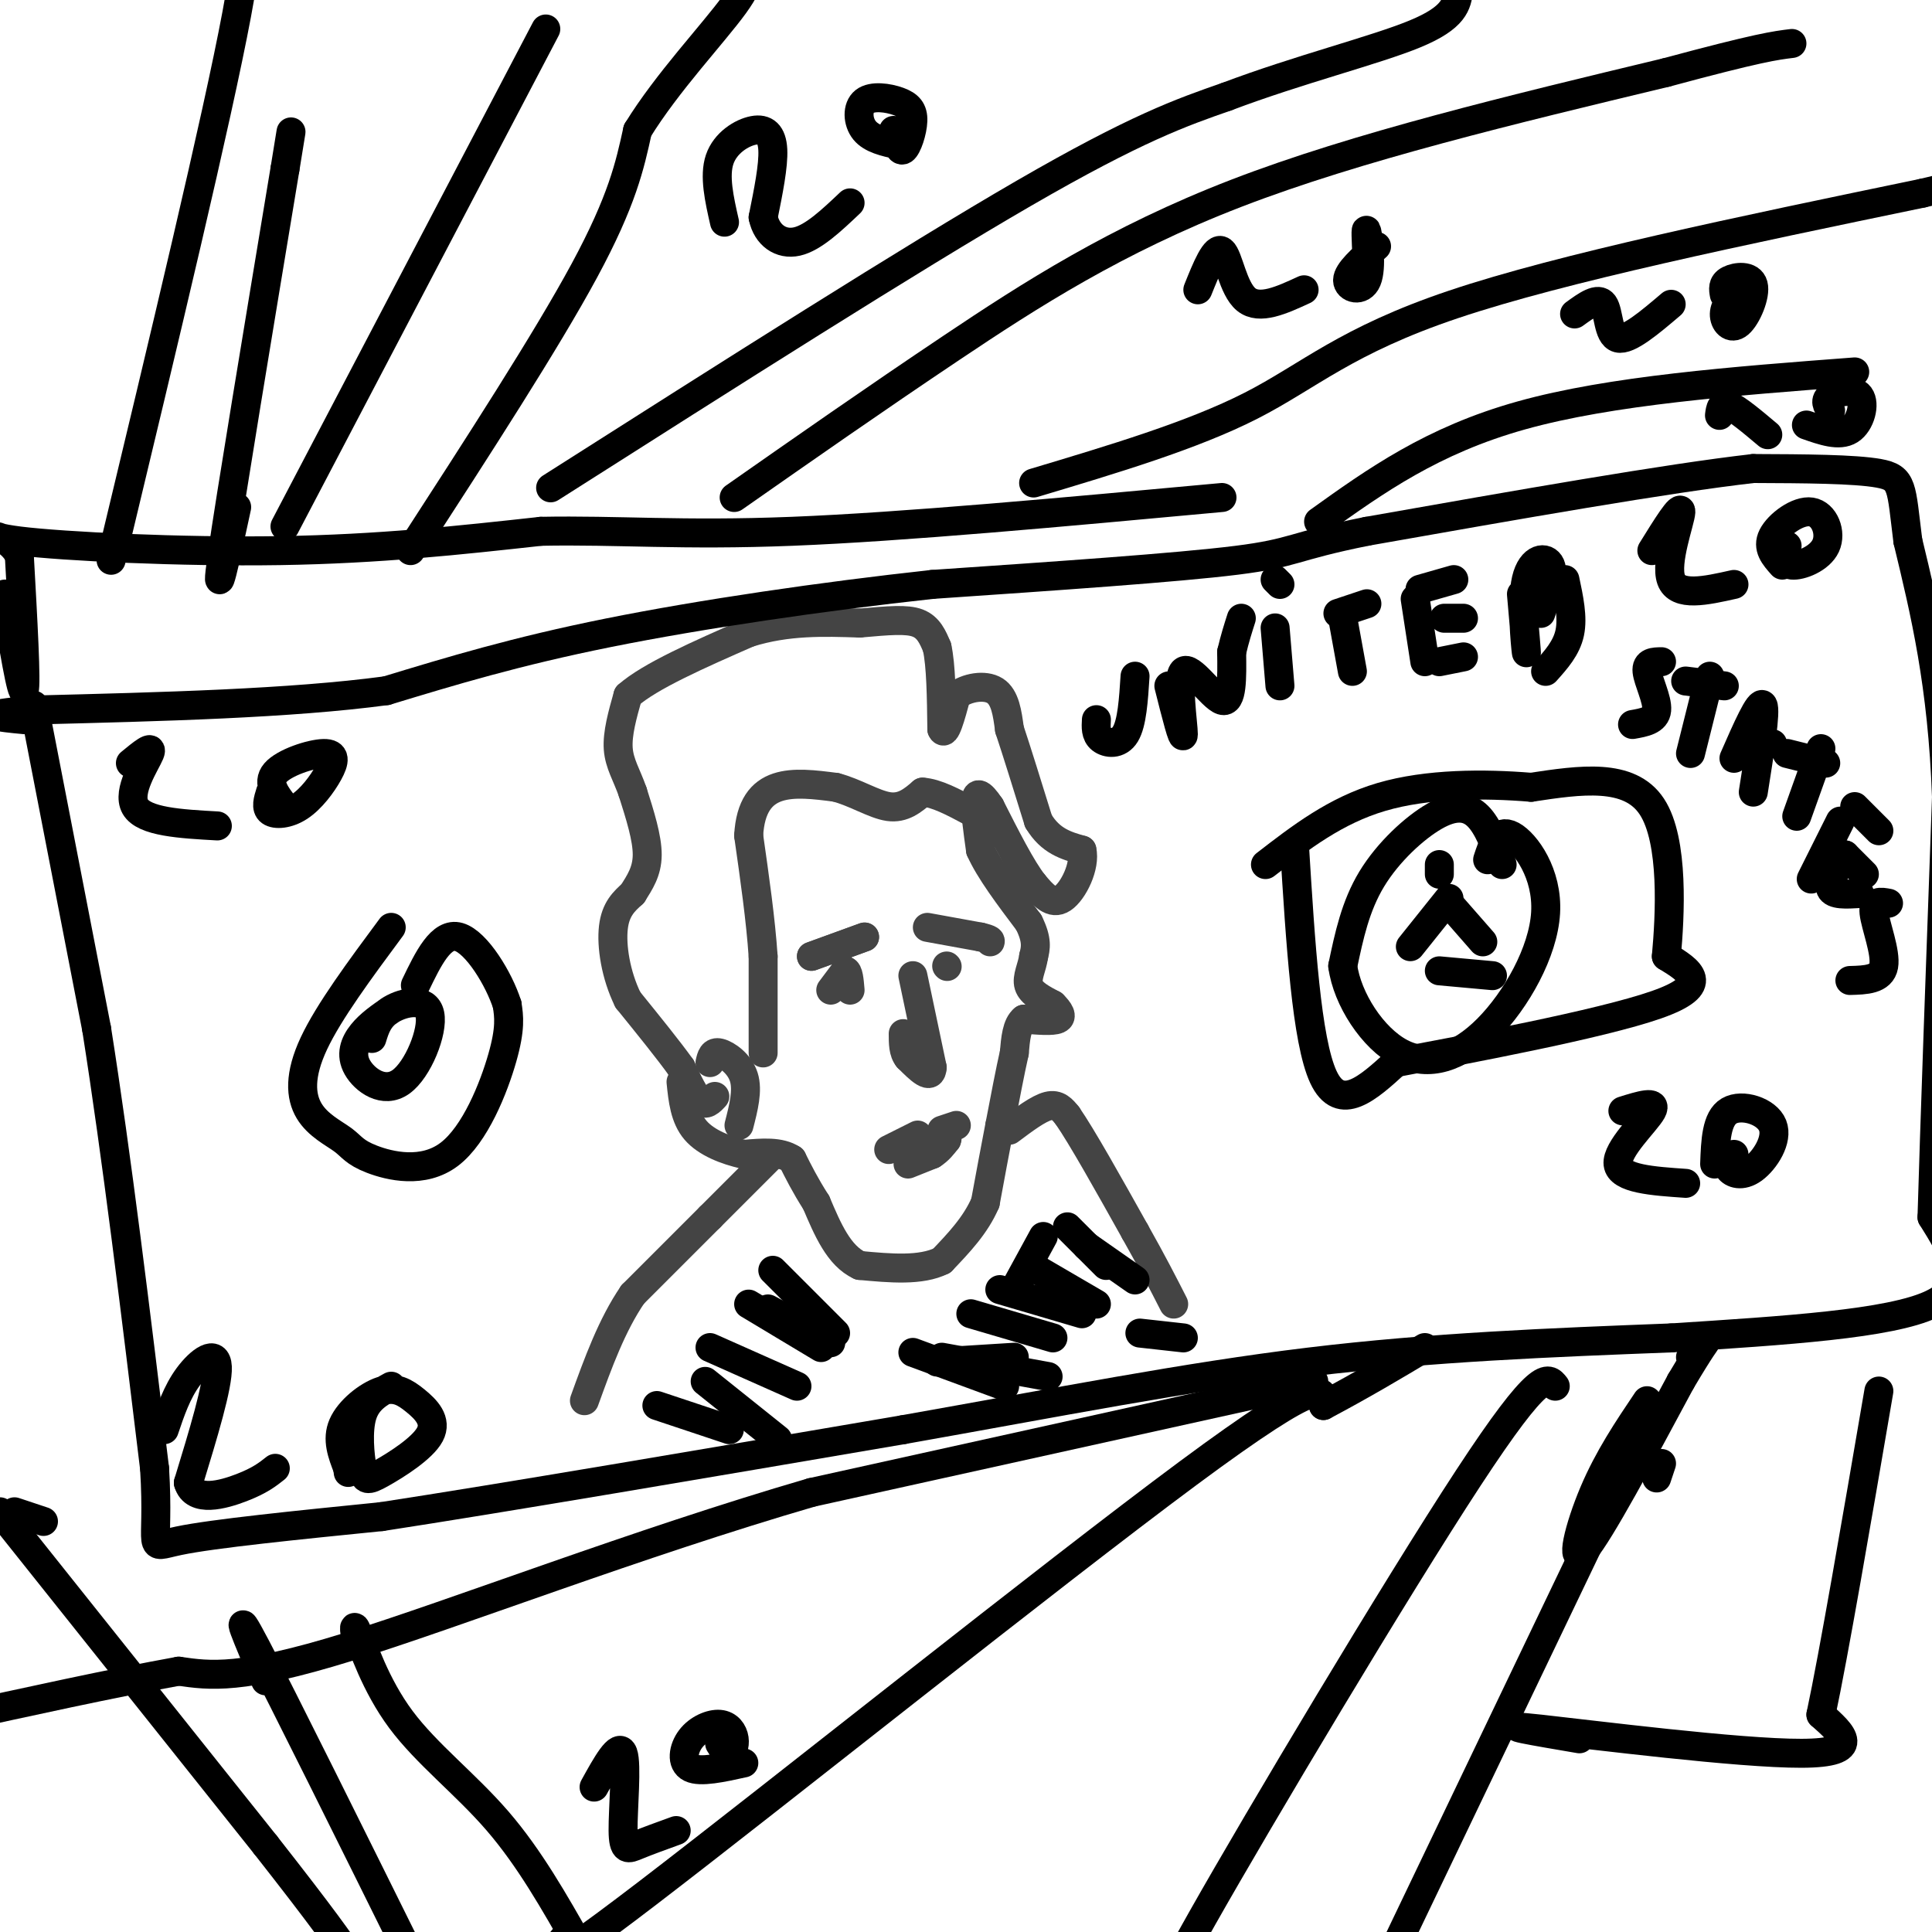 <svg viewBox='0 0 400 400' version='1.1' xmlns='http://www.w3.org/2000/svg' xmlns:xlink='http://www.w3.org/1999/xlink'><g fill='none' stroke='#444444' stroke-width='6' stroke-linecap='round' stroke-linejoin='round'><path d='M148,227c-0.917,1.000 -1.833,2.000 -3,1c-1.167,-1.000 -2.583,-4.000 -4,-7'/><path d='M141,221c-2.500,-3.500 -6.750,-8.750 -11,-14'/><path d='M130,207c-2.556,-5.200 -3.444,-11.200 -3,-15c0.444,-3.800 2.222,-5.400 4,-7'/><path d='M131,185c1.422,-2.289 2.978,-4.511 3,-8c0.022,-3.489 -1.489,-8.244 -3,-13'/><path d='M131,164c-1.222,-3.533 -2.778,-5.867 -3,-9c-0.222,-3.133 0.889,-7.067 2,-11'/><path d='M130,144c4.500,-4.000 14.750,-8.500 25,-13'/><path d='M155,131c8.000,-2.500 15.500,-2.250 23,-2'/><path d='M178,129c6.067,-0.533 9.733,-0.867 12,0c2.267,0.867 3.133,2.933 4,5'/><path d='M194,134c0.833,3.667 0.917,10.333 1,17'/><path d='M195,151c0.667,1.667 1.833,-2.667 3,-7'/><path d='M198,144c2.111,-1.667 5.889,-2.333 8,-1c2.111,1.333 2.556,4.667 3,8'/><path d='M209,151c1.500,4.500 3.750,11.750 6,19'/><path d='M215,170c2.500,4.167 5.750,5.083 9,6'/><path d='M224,176c0.778,3.289 -1.778,8.511 -4,10c-2.222,1.489 -4.111,-0.756 -6,-3'/><path d='M214,183c-2.500,-3.167 -5.750,-9.583 -9,-16'/><path d='M205,167c-2.111,-3.156 -2.889,-3.044 -3,-1c-0.111,2.044 0.444,6.022 1,10'/><path d='M203,176c1.833,4.167 5.917,9.583 10,15'/><path d='M213,191c1.833,3.667 1.417,5.333 1,7'/><path d='M214,198c-0.289,2.244 -1.511,4.356 -1,6c0.511,1.644 2.756,2.822 5,4'/><path d='M218,208c1.311,1.289 2.089,2.511 1,3c-1.089,0.489 -4.044,0.244 -7,0'/><path d='M212,211c-1.500,1.167 -1.750,4.083 -2,7'/><path d='M210,218c-0.833,3.667 -1.917,9.333 -3,15'/><path d='M207,233c-1.000,5.167 -2.000,10.583 -3,16'/><path d='M204,249c-2.000,4.667 -5.500,8.333 -9,12'/><path d='M195,261c-4.333,2.167 -10.667,1.583 -17,1'/><path d='M178,262c-4.333,-2.000 -6.667,-7.500 -9,-13'/><path d='M169,249c-2.333,-3.667 -3.667,-6.333 -5,-9'/><path d='M164,240c-2.500,-1.667 -6.250,-1.333 -10,-1'/><path d='M154,239c-3.644,-0.822 -7.756,-2.378 -10,-5c-2.244,-2.622 -2.622,-6.311 -3,-10'/><path d='M147,220c0.267,-1.178 0.533,-2.356 2,-2c1.467,0.356 4.133,2.244 5,5c0.867,2.756 -0.067,6.378 -1,10'/><path d='M184,238c0.000,0.000 6.000,-3.000 6,-3'/><path d='M195,234c0.000,0.000 3.000,-1.000 3,-1'/><path d='M188,241c0.000,0.000 5.000,-2.000 5,-2'/><path d='M193,239c1.333,-0.833 2.167,-1.917 3,-3'/><path d='M196,236c0.333,-0.667 -0.333,-0.833 -1,-1'/><path d='M189,202c0.000,0.000 4.000,19.000 4,19'/><path d='M193,221c-0.167,2.833 -2.583,0.417 -5,-2'/><path d='M188,219c-1.000,-1.167 -1.000,-3.083 -1,-5'/><path d='M172,205c0.000,0.000 3.000,-4.000 3,-4'/><path d='M175,201c0.667,0.000 0.833,2.000 1,4'/><path d='M168,198c0.000,0.000 11.000,-4.000 11,-4'/><path d='M179,194c0.000,0.000 -5.500,2.000 -11,4'/><path d='M196,200c0.000,0.000 0.100,0.100 0.1,0.1'/><path d='M192,192c0.000,0.000 11.000,2.000 11,2'/><path d='M203,194c2.167,0.500 2.083,0.750 2,1'/><path d='M158,218c0.000,0.000 0.000,-20.000 0,-20'/><path d='M158,198c-0.500,-7.500 -1.750,-16.250 -3,-25'/><path d='M155,173c0.333,-6.111 2.667,-8.889 6,-10c3.333,-1.111 7.667,-0.556 12,0'/><path d='M173,163c4.000,1.022 8.000,3.578 11,4c3.000,0.422 5.000,-1.289 7,-3'/><path d='M191,164c2.833,0.167 6.417,2.083 10,4'/><path d='M209,234c3.000,-2.250 6.000,-4.500 8,-5c2.000,-0.500 3.000,0.750 4,2'/><path d='M221,231c3.000,4.333 8.500,14.167 14,24'/><path d='M235,255c3.667,6.500 5.833,10.750 8,15'/><path d='M160,239c0.000,0.000 -13.000,13.000 -13,13'/><path d='M147,252c-4.833,4.833 -10.417,10.417 -16,16'/><path d='M131,268c-4.333,6.333 -7.167,14.167 -10,22'/></g>
<g fill='none' stroke='#000000' stroke-width='6' stroke-linecap='round' stroke-linejoin='round'><path d='M34,296c1.311,-3.889 2.622,-7.778 5,-11c2.378,-3.222 5.822,-5.778 6,-2c0.178,3.778 -2.911,13.889 -6,24'/><path d='M39,307c1.200,4.133 7.200,2.467 11,1c3.800,-1.467 5.400,-2.733 7,-4'/><path d='M81,287c-2.500,1.372 -4.999,2.745 -6,6c-1.001,3.255 -0.503,8.394 0,11c0.503,2.606 1.012,2.679 4,1c2.988,-1.679 8.455,-5.110 10,-8c1.545,-2.890 -0.833,-5.239 -3,-7c-2.167,-1.761 -4.122,-2.936 -7,-2c-2.878,0.936 -6.679,3.982 -8,7c-1.321,3.018 -0.160,6.009 1,9'/><path d='M72,304c0.167,1.500 0.083,0.750 0,0'/><path d='M7,146c0.000,0.000 13.000,67.000 13,67'/><path d='M20,213c4.167,26.333 8.083,58.667 12,91'/><path d='M32,304c1.111,17.711 -2.111,16.489 5,15c7.111,-1.489 24.556,-3.244 42,-5'/><path d='M79,314c25.000,-3.833 66.500,-10.917 108,-18'/><path d='M187,296c32.133,-5.689 58.467,-10.911 84,-14c25.533,-3.089 50.267,-4.044 75,-5'/><path d='M346,277c23.667,-1.533 45.333,-2.867 54,-7c8.667,-4.133 4.333,-11.067 0,-18'/><path d='M400,252c0.500,-17.500 1.750,-52.250 3,-87'/><path d='M403,165c-0.833,-23.333 -4.417,-38.167 -8,-53'/><path d='M395,112c-1.422,-11.311 -0.978,-13.089 -6,-14c-5.022,-0.911 -15.511,-0.956 -26,-1'/><path d='M363,97c-17.667,2.000 -48.833,7.500 -80,13'/><path d='M283,110c-15.644,3.133 -14.756,4.467 -27,6c-12.244,1.533 -37.622,3.267 -63,5'/><path d='M193,121c-22.644,2.467 -47.756,6.133 -67,10c-19.244,3.867 -32.622,7.933 -46,12'/><path d='M80,143c-19.833,2.667 -46.417,3.333 -73,4'/><path d='M7,147c-12.500,1.000 -7.250,1.500 -2,2'/><path d='M1,123c1.750,10.667 3.500,21.333 4,20c0.500,-1.333 -0.250,-14.667 -1,-28'/><path d='M4,115c-2.726,-5.179 -9.042,-4.125 0,-3c9.042,1.125 33.440,2.321 54,2c20.560,-0.321 37.280,-2.161 54,-4'/><path d='M112,110c16.000,-0.311 29.000,0.911 52,0c23.000,-0.911 56.000,-3.956 89,-7'/><path d='M114,101c37.333,-23.750 74.667,-47.500 98,-61c23.333,-13.500 32.667,-16.750 42,-20'/><path d='M254,20c14.800,-5.600 30.800,-9.600 39,-13c8.200,-3.400 8.600,-6.200 9,-9'/><path d='M152,103c14.422,-10.089 28.844,-20.178 45,-31c16.156,-10.822 34.044,-22.378 59,-32c24.956,-9.622 56.978,-17.311 89,-25'/><path d='M345,15c19.167,-5.167 22.583,-5.583 26,-6'/><path d='M214,100c16.489,-4.933 32.978,-9.867 45,-16c12.022,-6.133 19.578,-13.467 42,-21c22.422,-7.533 59.711,-15.267 97,-23'/><path d='M398,40c16.167,-3.833 8.083,-1.917 0,0'/><path d='M273,108c11.750,-8.417 23.500,-16.833 42,-22c18.500,-5.167 43.750,-7.083 69,-9'/><path d='M85,114c14.083,-21.750 28.167,-43.500 36,-58c7.833,-14.500 9.417,-21.750 11,-29'/><path d='M132,27c6.067,-9.889 15.733,-20.111 20,-26c4.267,-5.889 3.133,-7.444 2,-9'/><path d='M59,109c0.000,0.000 54.000,-103.000 54,-103'/><path d='M49,105c-2.333,10.833 -4.667,21.667 -3,10c1.667,-11.667 7.333,-45.833 13,-80'/><path d='M59,35c2.167,-13.333 1.083,-6.667 0,0'/><path d='M23,116c11.000,-45.833 22.000,-91.667 26,-113c4.000,-21.333 1.000,-18.167 -2,-15'/><path d='M272,286c0.000,0.000 -104.000,23.000 -104,23'/><path d='M168,309c-35.956,10.467 -73.844,25.133 -96,32c-22.156,6.867 -28.578,5.933 -35,5'/><path d='M37,346c-13.833,2.500 -30.917,6.250 -48,10'/><path d='M-11,356c-8.000,1.667 -4.000,0.833 0,0'/><path d='M117,401c-4.644,5.556 -9.289,11.111 17,-9c26.289,-20.111 83.511,-65.889 112,-87c28.489,-21.111 28.244,-17.556 28,-14'/><path d='M274,291c8.167,-4.333 14.583,-8.167 21,-12'/><path d='M248,404c-5.289,6.733 -10.578,13.467 1,-7c11.578,-20.467 40.022,-68.133 55,-91c14.978,-22.867 16.489,-20.933 18,-19'/><path d='M288,405c0.000,0.000 46.000,-96.000 46,-96'/><path d='M343,306c0.000,0.000 1.000,-3.000 1,-3'/><path d='M341,290c-3.978,5.911 -7.956,11.822 -11,19c-3.044,7.178 -5.156,15.622 -2,12c3.156,-3.622 11.578,-19.311 20,-35'/><path d='M348,286c4.356,-7.356 5.244,-8.244 5,-8c-0.244,0.244 -1.622,1.622 -3,3'/><path d='M9,315c0.000,0.000 -6.000,-2.000 -6,-2'/><path d='M0,313c0.000,0.000 55.000,69.000 55,69'/><path d='M55,382c12.167,15.500 15.083,19.750 18,24'/><path d='M73,406c3.167,3.833 2.083,1.417 1,-1'/><path d='M55,348c-3.667,-8.583 -7.333,-17.167 -2,-7c5.333,10.167 19.667,39.083 34,68'/><path d='M87,409c5.467,11.511 2.133,6.289 1,3c-1.133,-3.289 -0.067,-4.644 1,-6'/><path d='M74,341c-0.524,-2.833 -1.048,-5.667 0,-3c1.048,2.667 3.667,10.833 9,18c5.333,7.167 13.381,13.333 20,21c6.619,7.667 11.810,16.833 17,26'/><path d='M120,403c3.667,4.667 4.333,3.333 5,2'/><path d='M123,370c2.577,-4.661 5.155,-9.321 6,-7c0.845,2.321 -0.042,11.625 0,16c0.042,4.375 1.012,3.821 3,3c1.988,-0.821 4.994,-1.911 8,-3'/><path d='M149,361c0.685,1.083 1.370,2.166 2,2c0.630,-0.166 1.205,-1.580 1,-3c-0.205,-1.420 -1.189,-2.844 -3,-3c-1.811,-0.156 -4.449,0.958 -6,3c-1.551,2.042 -2.015,5.012 0,6c2.015,0.988 6.507,-0.006 11,-1'/><path d='M336,230c3.622,-1.133 7.244,-2.267 6,0c-1.244,2.267 -7.356,7.933 -7,11c0.356,3.067 7.178,3.533 14,4'/><path d='M359,239c-0.801,1.037 -1.601,2.073 -1,3c0.601,0.927 2.604,1.743 5,0c2.396,-1.743 5.183,-6.046 4,-9c-1.183,-2.954 -6.338,-4.558 -9,-3c-2.662,1.558 -2.831,6.279 -3,11'/><path d='M342,114c3.044,-4.911 6.089,-9.822 6,-8c-0.089,1.822 -3.311,10.378 -2,14c1.311,3.622 7.156,2.311 13,1'/><path d='M370,113c-0.394,1.901 -0.788,3.802 1,4c1.788,0.198 5.758,-1.308 7,-4c1.242,-2.692 -0.242,-6.571 -3,-7c-2.758,-0.429 -6.788,2.592 -8,5c-1.212,2.408 0.394,4.204 2,6'/><path d='M27,158c2.400,-1.978 4.800,-3.956 4,-2c-0.800,1.956 -4.800,7.844 -3,11c1.800,3.156 9.400,3.578 17,4'/><path d='M56,164c-0.512,1.629 -1.023,3.259 0,4c1.023,0.741 3.581,0.594 6,-1c2.419,-1.594 4.700,-4.633 6,-7c1.300,-2.367 1.619,-4.060 -1,-4c-2.619,0.060 -8.177,1.874 -10,4c-1.823,2.126 0.088,4.563 2,7'/><path d='M81,192c-6.457,8.716 -12.914,17.431 -16,24c-3.086,6.569 -2.802,10.990 -1,14c1.802,3.010 5.121,4.608 7,6c1.879,1.392 2.318,2.579 6,4c3.682,1.421 10.607,3.075 16,-1c5.393,-4.075 9.255,-13.879 11,-20c1.745,-6.121 1.372,-8.561 1,-11'/><path d='M105,208c-1.667,-5.267 -6.333,-12.933 -10,-14c-3.667,-1.067 -6.333,4.467 -9,10'/><path d='M81,209c-2.214,1.521 -4.427,3.041 -6,5c-1.573,1.959 -2.504,4.356 -1,7c1.504,2.644 5.444,5.533 9,3c3.556,-2.533 6.726,-10.490 6,-14c-0.726,-3.510 -5.350,-2.574 -8,-1c-2.650,1.574 -3.325,3.787 -4,6'/><path d='M268,175c1.250,20.250 2.500,40.500 6,48c3.500,7.500 9.250,2.250 15,-3'/><path d='M289,220c14.244,-2.689 42.356,-7.911 54,-12c11.644,-4.089 6.822,-7.044 2,-10'/><path d='M345,198c0.756,-8.267 1.644,-23.933 -3,-31c-4.644,-7.067 -14.822,-5.533 -25,-4'/><path d='M317,163c-9.711,-0.800 -21.489,-0.800 -31,2c-9.511,2.800 -16.756,8.400 -24,14'/><path d='M311,179c-1.446,-3.946 -2.893,-7.893 -5,-10c-2.107,-2.107 -4.875,-2.375 -9,0c-4.125,2.375 -9.607,7.393 -13,13c-3.393,5.607 -4.696,11.804 -6,18'/><path d='M278,200c0.918,6.848 6.213,14.968 12,18c5.787,3.032 12.067,0.978 18,-5c5.933,-5.978 11.521,-15.879 12,-24c0.479,-8.121 -4.149,-14.463 -7,-16c-2.851,-1.537 -3.926,1.732 -5,5'/><path d='M292,196c0.000,0.000 8.000,-10.000 8,-10'/><path d='M300,187c0.000,0.000 7.000,8.000 7,8'/><path d='M298,179c0.000,0.000 0.000,2.000 0,2'/><path d='M298,201c0.000,0.000 11.000,1.000 11,1'/><path d='M227,149c-0.089,1.533 -0.178,3.067 1,4c1.178,0.933 3.622,1.267 5,-1c1.378,-2.267 1.689,-7.133 2,-12'/><path d='M242,142c1.494,5.935 2.988,11.869 3,10c0.012,-1.869 -1.458,-11.542 0,-13c1.458,-1.458 5.845,5.298 8,6c2.155,0.702 2.077,-4.649 2,-10'/><path d='M255,135c0.667,-2.833 1.333,-4.917 2,-7'/><path d='M264,130c0.000,0.000 1.000,12.000 1,12'/><path d='M264,120c0.000,0.000 1.000,1.000 1,1'/><path d='M278,128c0.000,0.000 2.000,11.000 2,11'/><path d='M277,127c0.000,0.000 6.000,-2.000 6,-2'/><path d='M293,124c0.000,0.000 2.000,13.000 2,13'/><path d='M294,122c0.000,0.000 7.000,-2.000 7,-2'/><path d='M299,128c0.000,0.000 4.000,0.000 4,0'/><path d='M298,137c0.000,0.000 5.000,-1.000 5,-1'/><path d='M315,123c0.583,6.619 1.167,13.238 1,12c-0.167,-1.238 -1.083,-10.333 0,-15c1.083,-4.667 4.167,-4.905 5,-3c0.833,1.905 -0.583,5.952 -2,10'/><path d='M324,120c0.833,3.917 1.667,7.833 1,11c-0.667,3.167 -2.833,5.583 -5,8'/><path d='M344,137c-1.600,0.022 -3.200,0.044 -3,2c0.200,1.956 2.200,5.844 2,8c-0.200,2.156 -2.600,2.578 -5,3'/><path d='M354,140c0.000,0.000 -4.000,16.000 -4,16'/><path d='M349,141c0.000,0.000 8.000,1.000 8,1'/><path d='M359,157c2.667,-6.083 5.333,-12.167 6,-11c0.667,1.167 -0.667,9.583 -2,18'/><path d='M362,153c0.000,0.000 5.000,1.000 5,1'/><path d='M377,155c0.000,0.000 -5.000,14.000 -5,14'/><path d='M370,156c0.000,0.000 8.000,2.000 8,2'/><path d='M381,170c0.000,0.000 -6.000,12.000 -6,12'/><path d='M384,167c0.000,0.000 5.000,5.000 5,5'/><path d='M382,177c0.000,0.000 4.000,4.000 4,4'/><path d='M382,177c-1.750,2.833 -3.500,5.667 -3,7c0.500,1.333 3.250,1.167 6,1'/><path d='M391,187c-1.644,-0.311 -3.289,-0.622 -3,2c0.289,2.622 2.511,8.178 2,11c-0.511,2.822 -3.756,2.911 -7,3'/><path d='M136,291c0.000,0.000 15.000,5.000 15,5'/><path d='M146,286c0.000,0.000 15.000,12.000 15,12'/><path d='M147,279c0.000,0.000 18.000,8.000 18,8'/><path d='M155,270c0.000,0.000 15.000,9.000 15,9'/><path d='M159,271c0.000,0.000 13.000,7.000 13,7'/><path d='M160,263c0.000,0.000 13.000,13.000 13,13'/><path d='M216,256c0.000,0.000 -6.000,11.000 -6,11'/><path d='M201,272c0.000,0.000 17.000,5.000 17,5'/><path d='M195,281c0.000,0.000 22.000,4.000 22,4'/><path d='M189,280c0.000,0.000 19.000,7.000 19,7'/><path d='M194,282c0.000,0.000 16.000,-1.000 16,-1'/><path d='M207,267c0.000,0.000 17.000,5.000 17,5'/><path d='M215,263c0.000,0.000 12.000,7.000 12,7'/><path d='M221,254c0.000,0.000 8.000,8.000 8,8'/><path d='M225,258c0.000,0.000 10.000,7.000 10,7'/><path d='M236,276c0.000,0.000 9.000,1.000 9,1'/><path d='M150,46c-1.083,-4.780 -2.167,-9.560 -1,-13c1.167,-3.440 4.583,-5.542 7,-6c2.417,-0.458 3.833,0.726 4,4c0.167,3.274 -0.917,8.637 -2,14'/><path d='M158,45c0.756,3.644 3.644,5.756 7,5c3.356,-0.756 7.178,-4.378 11,-8'/><path d='M185,27c0.582,2.260 1.163,4.521 2,4c0.837,-0.521 1.929,-3.822 2,-6c0.071,-2.178 -0.878,-3.233 -3,-4c-2.122,-0.767 -5.418,-1.245 -7,0c-1.582,1.245 -1.452,4.213 0,6c1.452,1.787 4.226,2.394 7,3'/><path d='M248,60c1.822,-4.533 3.644,-9.067 5,-8c1.356,1.067 2.244,7.733 5,10c2.756,2.267 7.378,0.133 12,-2'/><path d='M285,51c-2.988,2.631 -5.976,5.262 -6,7c-0.024,1.738 2.917,2.583 4,0c1.083,-2.583 0.310,-8.595 0,-10c-0.310,-1.405 -0.155,1.798 0,5'/><path d='M326,65c2.444,-1.778 4.889,-3.556 6,-2c1.111,1.556 0.889,6.444 3,7c2.111,0.556 6.556,-3.222 11,-7'/><path d='M360,60c-1.478,1.657 -2.957,3.314 -3,5c-0.043,1.686 1.349,3.400 3,2c1.651,-1.400 3.560,-5.915 3,-8c-0.560,-2.085 -3.589,-1.738 -5,-1c-1.411,0.738 -1.206,1.869 -1,3'/><path d='M356,86c0.167,-1.333 0.333,-2.667 2,-2c1.667,0.667 4.833,3.333 8,6'/><path d='M374,88c3.399,1.196 6.798,2.393 9,1c2.202,-1.393 3.208,-5.375 2,-7c-1.208,-1.625 -4.631,-0.893 -6,0c-1.369,0.893 -0.685,1.946 0,3'/><path d='M327,360c-9.289,-1.578 -18.578,-3.156 -8,-2c10.578,1.156 41.022,5.044 54,5c12.978,-0.044 8.489,-4.022 4,-8'/><path d='M377,355c2.667,-12.500 7.333,-39.750 12,-67'/></g>
</svg>